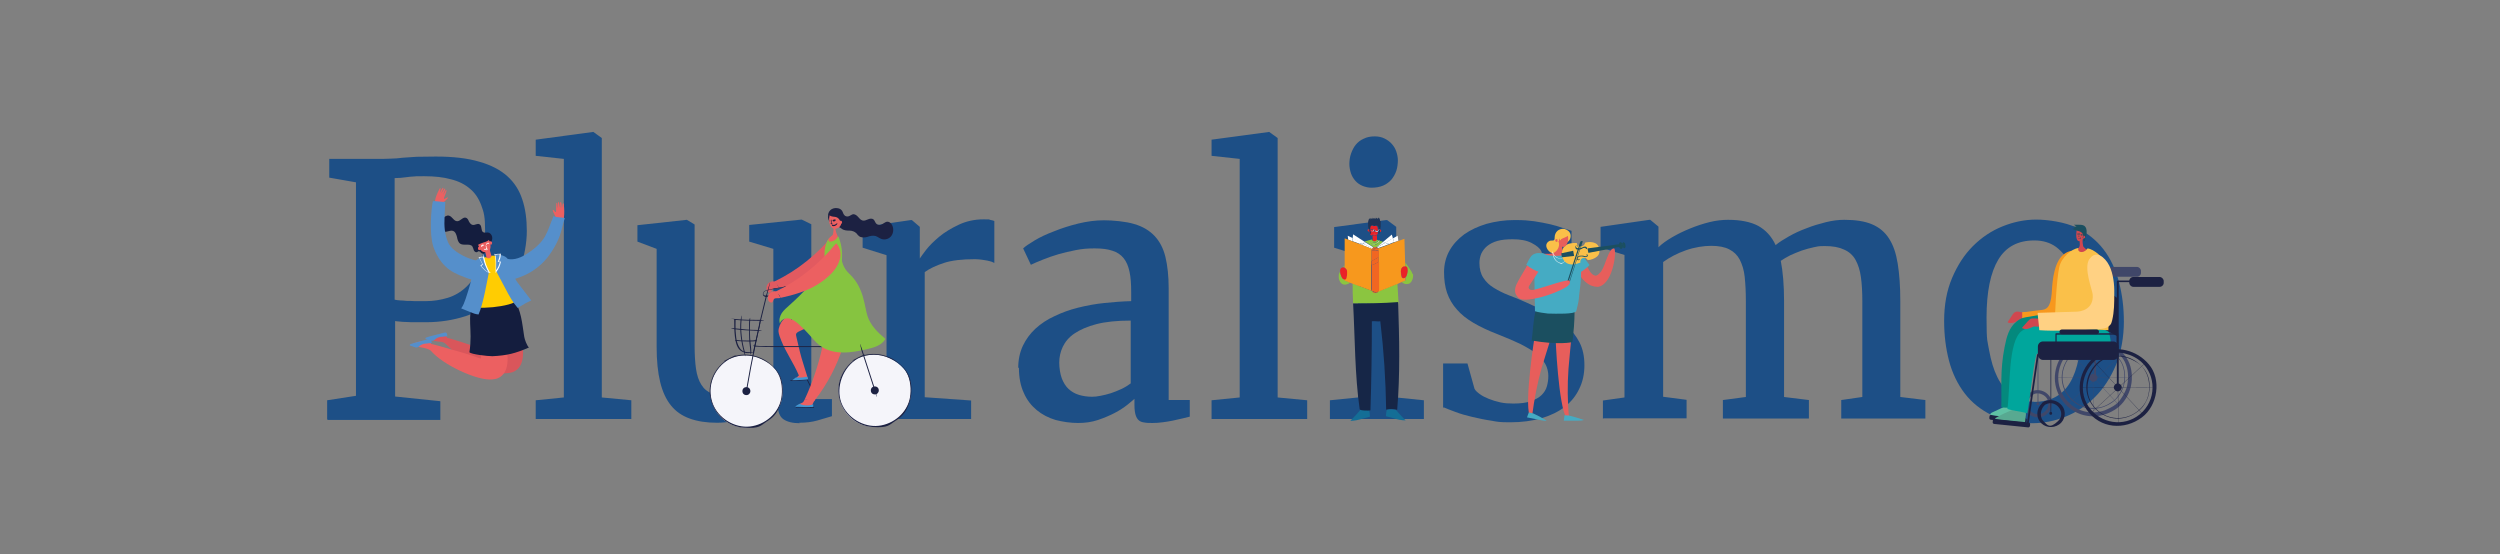 <svg xmlns="http://www.w3.org/2000/svg" id="Livello_1" viewBox="0 0 1066.8 236.4"><rect x="0" y="0" width="1066.8" height="236.4" fill="#808080" stroke="none"/><defs><style> .st0 { fill: #141d3e; } .st1 { fill: #fac049; } .st2 { fill: #558fcb; } .st3 { fill: #86c440; } .st4 { fill: #f16622; } .st5 { fill: #58a991; } .st6 { fill: #f5f5fa; } .st7 { fill: #00a69c; } .st8 { fill: #1c2142; } .st9 { fill: #1f3456; } .st10 { fill: #f7981d; } .st11 { fill: #8bc540; } .st12 { fill: #162647; } .st13 { fill: #04897d; } .st14 { fill: #1d4f86; } .st15 { stroke-width: .5px; } .st15, .st16 { stroke: #1b4f60; stroke-linecap: round; stroke-linejoin: round; } .st15, .st16, .st17, .st18 { fill: none; } .st19 { fill: #ec6061; } .st20 { fill: #1b4f60; } .st16 { stroke-width: .2px; } .st17 { stroke: #fff; stroke-width: 0px; } .st17, .st18 { stroke-miterlimit: 10; } .st21 { fill: #d0474f; } .st22 { fill: #fff; } .st23 { fill: #4096d2; } .st24 { fill: #e75e5b; } .st25 { fill: #45abc3; } .st26 { fill: #ffd183; } .st27 { fill: #404769; } .st18 { stroke: #1c2142; stroke-width: .1px; } .st28 { fill: #d9565b; } .st29 { fill: #146e96; } .st30 { fill: #e25a60; } .st31 { fill: #5fc1a4; } .st32 { fill: #ea2227; } .st33 { fill: #ffcc02; } .st34 { fill: #f7f8f9; } </style></defs><path class="st14" d="M139.6,178.8v-8l12.3-1.9v-91.1l-11.4-2v-8h19.8c2.4,0,4.5,0,6.3-.1,1.8,0,3.5-.2,5.3-.4,1.8-.1,3.8-.3,5.9-.4,2.2,0,4.9-.1,8.1-.1,7.4,0,13.6.7,18.6,2.2,5,1.4,9,3.5,12,6.2s5.1,6,6.4,10c1.3,3.9,1.9,8.4,1.9,13.4s-1.1,11.7-3.3,16.5c-2.2,4.8-5.2,8.9-9.1,12.2-3.9,3.3-8.4,5.8-13.7,7.6-5.3,1.7-10.9,2.6-17.1,2.6s-2.8,0-4.2,0c-1.4,0-2.7,0-3.9-.1-1.2,0-2.2-.1-3.1-.2-.9,0-1.5-.2-1.8-.2v32.2l19.3,2v8h-48.1ZM168.5,127.9c.7.1,1.5.3,2.3.3.8,0,1.7.1,2.7.2,1,0,2.2,0,3.5.1,1.3,0,2.9,0,4.7,0,3.2,0,6.3-.5,9.3-1.4,3-.9,5.7-2.5,8.1-4.8,2.4-2.3,4.3-5.4,5.7-9.3,1.4-3.9,2.2-8.8,2.2-14.6s-.5-7.8-1.6-10.7c-1.1-3-2.7-5.4-4.9-7.2-2.1-1.8-4.8-3.2-8.1-4-3.2-.9-7-1.3-11.3-1.3s-3.2,0-4.4.1c-1.2,0-2.2.2-3.2.3-.9.1-1.8.2-2.6.3-.8,0-1.6.1-2.5.1v51.8Z"></path><path class="st14" d="M228.6,178.8v-8l12-1.2v-101.8l-12-1.3v-6.9l24.5-3.3h.1l3.6,2.6v110.7l12.6,1.2v8h-40.9Z"></path><path class="st14" d="M341.3,180.6c-3.1,0-5.4-.6-7-1.7s-2.4-3.2-2.4-6.3v-3c-1.4,1.2-3,2.4-4.9,3.7-1.9,1.3-3.9,2.5-6.2,3.5-2.2,1.1-4.6,1.9-7.1,2.6-2.5.7-5.1,1-7.7,1-4.5,0-8.4-.6-11.7-1.8-3.3-1.2-5.9-3-8-5.6-2.1-2.6-3.6-5.9-4.6-10-1-4.1-1.5-9.1-1.5-15v-41.8l-8.2-3.1v-7l21.1-2.3h0l3.3,2v51.4c0,4,.2,7.5.6,10.2.4,2.8,1.2,5.1,2.3,6.8,1.1,1.8,2.6,3,4.6,3.8,1.9.8,4.4,1.2,7.4,1.2s4.1-.2,6-.7c1.9-.5,3.6-1,5.2-1.7s3-1.4,4.3-2.2c1.3-.8,2.3-1.5,3.2-2.1v-56.3l-10.3-3.1v-7.1l22.3-2.3h.1l4.1,2v74.6h8.8v7.3c-1.7.5-3.7,1.1-6.1,1.8s-5,1-7.9,1Z"></path><path class="st14" d="M366.4,178.8v-8l11.9-1.2v-60.7l-10.2-3.2v-8.8l20.6-3h.4l3.4,2.9v13.5c0,0,0,0,0,0,.4-.6,1.3-1.9,2.7-3.7,1.4-1.8,3.3-3.7,5.6-5.6,2.3-1.9,5.1-3.6,8.3-5.1,3.2-1.5,6.7-2.3,10.5-2.3s2,0,2.8.2c.7.1,1.4.3,1.9.5v17.9c-.2-.1-.6-.3-1.1-.5-.5-.2-1.2-.3-1.9-.5-.8-.1-1.6-.3-2.5-.4-.9-.1-1.8-.2-2.8-.2-5.4,0-9.9.5-13.2,1.6-3.4,1.1-6.1,2.4-8.2,3.9v53.4l19.8,1.4v7.9h-48Z"></path><path class="st14" d="M434.5,156.9c0-3.5.7-6.6,2-9.4,1.3-2.7,3.1-5.2,5.4-7.3,2.3-2.1,5-3.9,8.1-5.3,3.1-1.5,6.4-2.7,10-3.6,3.6-.9,7.3-1.6,11.2-2s7.7-.7,11.5-.8v-3.9c0-3.4-.2-6.3-.7-8.6-.5-2.4-1.3-4.3-2.5-5.8-1.2-1.5-2.8-2.6-4.8-3.2-2-.7-4.5-1-7.6-1s-5.3.2-7.9.7c-2.6.5-5.1,1.1-7.6,1.8-2.4.7-4.6,1.5-6.6,2.3-2,.8-3.7,1.5-5.1,2.2h0l-3.3-7c.9-.9,2.6-2,4.9-3.4,2.3-1.4,5.1-2.7,8.3-3.9,3.2-1.3,6.6-2.4,10.3-3.3,3.7-.9,7.3-1.4,11-1.4s9.4.5,12.9,1.6c3.5,1,6.4,2.7,8.6,5,2.2,2.3,3.8,5.3,4.7,9,.9,3.7,1.4,8.2,1.4,13.5v47.6h9v7.1c-.9.2-2,.5-3.3.8-1.3.3-2.6.6-4,.9-1.4.3-2.8.5-4.3.7-1.5.2-2.8.3-4.2.3s-2.5,0-3.5-.2c-1-.1-1.8-.4-2.4-.9-.6-.5-1.1-1.3-1.4-2.3-.3-1-.5-2.4-.5-4.2v-2.7c-.6.6-1.7,1.4-3.1,2.6-1.4,1.1-3.2,2.3-5.3,3.4-2.1,1.1-4.5,2.1-7.1,3-2.7.9-5.5,1.3-8.6,1.3s-6.6-.5-9.6-1.3c-3-.9-5.7-2.3-8-4.2-2.3-1.9-4.2-4.3-5.5-7.3-1.4-3-2.1-6.6-2.1-10.7ZM466,169.3c1,0,2.2-.1,3.6-.4,1.4-.3,2.9-.6,4.4-1.1,1.5-.5,3-1.1,4.5-1.8,1.5-.7,2.8-1.5,4-2.4v-26.8c-5.8,0-10.7.5-14.6,1.5-3.9,1-7,2.4-9.4,4s-4,3.6-5,5.7c-1,2.1-1.5,4.4-1.5,6.7s.4,4.9,1.1,6.8c.7,1.8,1.7,3.4,2.9,4.5s2.7,2,4.4,2.5c1.7.5,3.5.8,5.5.8Z"></path><path class="st14" d="M517,178.8v-8l12-1.2v-101.8l-12-1.3v-6.9l24.5-3.3h.1l3.6,2.6v110.7l12.6,1.2v8h-40.9Z"></path><path class="st14" d="M567.5,178.8v-8l12-1.2v-60.7l-10.2-3.2v-8.8l22.2-3h.4l3.9,2.9v72.8l11.8,1.2v8h-40.1ZM585.3,80.1c-1.4,0-2.7-.3-3.9-.8s-2.2-1.2-3-2.1c-.8-.9-1.5-2-1.9-3.2s-.7-2.6-.7-4,.2-3,.7-4.4c.5-1.4,1.1-2.7,2-3.8.9-1.1,2-2,3.4-2.6,1.4-.7,2.9-1,4.7-1h0c1.6,0,3,.3,4.2.9,1.2.6,2.2,1.3,3.1,2.3.8.9,1.5,2,1.9,3.2.4,1.2.7,2.5.7,3.8s-.2,3.2-.7,4.6c-.5,1.4-1.2,2.6-2.1,3.7-.9,1-2.1,1.9-3.5,2.5-1.4.6-3.1.9-5,.9h0Z"></path><path class="st14" d="M615.8,174.2v-19.1h10.4l3,10.8c.4.8,1.2,1.5,2.3,2.3,1.1.8,2.3,1.4,3.8,2,1.5.6,3.1,1.1,4.9,1.5,1.8.4,3.7.5,5.6.5,3,0,5.5-.3,7.4-1,1.9-.7,3.5-1.5,4.6-2.6,1.1-1.1,1.9-2.3,2.3-3.8.4-1.4.6-2.9.6-4.4s-.4-3.6-1.3-5.1c-.9-1.5-2.2-3-3.9-4.4s-4-2.7-6.7-4.1c-2.7-1.3-6-2.7-9.8-4.2-3.9-1.5-7.3-3.1-10.2-4.8-2.9-1.7-5.3-3.6-7.1-5.7-1.9-2.1-3.3-4.5-4.2-7.1-.9-2.6-1.3-5.6-1.3-8.9s.8-6.4,2.3-9.1,3.6-5,6.3-7c2.7-1.9,5.9-3.4,9.6-4.5,3.7-1,7.6-1.6,11.9-1.6s5.8.2,8.3.5c2.5.4,4.8.8,6.9,1.3s3.8,1,5.4,1.6c1.5.5,2.8.9,3.7,1.2v18.2h-9.7c0,0-3.2-9.5-3.2-9.5-.6-1.3-2-2.4-4.1-3.5s-4.8-1.6-8.1-1.6c-2.5,0-4.7.2-6.5.7-1.8.5-3.3,1.3-4.4,2.2-1.1.9-1.9,2-2.5,3.2-.5,1.2-.8,2.6-.8,4,0,2.6.6,4.8,1.7,6.4,1.1,1.7,2.6,3.1,4.4,4.2s3.9,2.2,6.2,3.1,4.7,1.8,7.1,2.9c3.4,1.5,6.6,3,9.6,4.6,3,1.6,5.7,3.4,8.1,5.5,2.3,2.1,4.2,4.5,5.6,7.2,1.4,2.7,2.1,6,2.1,9.7s-.7,7.1-2.2,10.1c-1.4,3-3.5,5.6-6.2,7.7-2.7,2.1-6,3.7-10,4.9-3.9,1.1-8.3,1.7-13.2,1.7s-5.4-.2-8.2-.7c-2.8-.4-5.5-1-8.1-1.6-2.6-.6-5-1.3-7.1-2.1-2.1-.8-3.8-1.4-5.1-2Z"></path><path class="st14" d="M684,178.8v-7.9l9.2-1.3v-60.8l-10.2-3.2v-8.8l20.8-3h.4l3.5,2.9v8.8c1.5-1.5,3.5-2.9,5.9-4.3,2.4-1.4,4.9-2.6,7.6-3.7s5.4-2,8.2-2.7c2.8-.7,5.5-1,8-1,5.4,0,9.7.9,12.9,2.6,3.2,1.8,5.7,4.5,7.4,8.2,1.4-1.2,3.3-2.4,5.6-3.7,2.3-1.3,4.8-2.5,7.6-3.5,2.7-1.1,5.5-1.9,8.3-2.6,2.8-.7,5.4-1,7.8-1,4.8,0,8.7.6,11.8,1.9,3.1,1.3,5.5,3.3,7.3,6.1,1.8,2.8,3,6.3,3.7,10.7.7,4.4,1.1,9.6,1.1,15.8v41.1l10.7,1.3v7.9h-35.9v-7.9l9-1.3v-40.7c0-4-.2-7.5-.6-10.4-.4-3-1.2-5.4-2.3-7.4s-2.8-3.5-4.9-4.4c-2.1-1-4.8-1.5-8.1-1.5s-3.1.2-4.8.5c-1.7.4-3.4.8-5.1,1.4-1.7.6-3.3,1.3-4.9,2-1.6.8-2.9,1.6-4.1,2.4.9,4.6,1.4,10.3,1.4,17.1v41l10.6,1.3v7.9h-36.7v-7.9l9.8-1.3v-41.1c0-3.9-.2-7.3-.5-10.2s-1.1-5.3-2.1-7.3c-1-1.9-2.5-3.4-4.5-4.4-1.9-1-4.5-1.5-7.7-1.5s-7.1.6-10.8,1.9c-3.7,1.3-6.9,3-9.7,5v57.5l10,1.3v7.9h-35.5Z"></path><path class="st14" d="M829.6,137c0-6.9,1.1-13,3.4-18.4,2.3-5.4,5.2-9.9,8.9-13.6,3.7-3.7,7.9-6.5,12.6-8.4,4.7-1.9,9.5-2.9,14.4-2.9s12.4,1.1,17.1,3.4c4.7,2.3,8.6,5.4,11.6,9.3,3,3.9,5.2,8.6,6.6,13.9,1.4,5.3,2.1,11,2.1,17s-1.1,13.1-3.4,18.5c-2.3,5.4-5.2,9.9-8.9,13.6-3.7,3.7-7.9,6.5-12.6,8.4-4.7,1.9-9.5,2.8-14.4,2.8s-12.3-1.1-17-3.4c-4.7-2.3-8.6-5.4-11.6-9.3-3-3.9-5.3-8.6-6.7-13.9-1.4-5.3-2.1-11-2.1-17ZM867.9,171.5c7,0,12.1-2.7,15.4-8.2,3.3-5.5,4.9-13.7,4.9-24.7s-.4-9.7-1.1-14.1c-.7-4.4-1.9-8.2-3.5-11.4-1.6-3.2-3.7-5.8-6.2-7.7-2.6-1.9-5.7-2.8-9.3-2.8-7,0-12.1,2.7-15.4,8.2-3.3,5.5-5,13.7-5,24.7s.4,9.7,1.1,14c.8,4.4,1.9,8.2,3.5,11.4,1.6,3.3,3.7,5.8,6.2,7.7,2.6,1.9,5.7,2.8,9.3,2.8Z"></path><g><path class="st21" d="M863.7,133.5c-.8-.2-1.5-.4-2.3-.5-.4,0-.7-.1-1.1,0-.7.2-1.2.8-1.6,1.4-.6,1-1.3,1.9-1.9,2.9,0,0-.1.2,0,.3,0,0,.1,0,.2.1,1.1.4,2.5,0,3.5-.5.4-.2.9-.6,1.3-.7.3,0,1.5-.3,1.8-.3.7,0,.1.6.8.5,0,0,.1,0,.2,0,0,0,0-.1,0-.2,0-1,0-1.9-.4-2.8,0,0-.2-.2-.2,0"></path><path class="st10" d="M879.8,109.3c3.8-3.9,8.8-2.5,10.6,1.4,1.7,3.5-3.7,9.4-3.7,13.3,0,3.9,0,7.5-.9,11.3-.2.8-.4,1.6-1,2.1-.5.4-.8,1.5-4.3,1.6-6.4.1-11.1.5-17.6,0-.1-2.2.1-3.6,0-5.8,2.5,0,4.4-.6,8-.9,2.1-.2,4.1-.7,4.6-7,.2-2.8.4-11.9,4.3-16Z"></path><rect class="st8" x="855.8" y="170.8" width="2.1" height="16" rx=".7" ry=".7" transform="translate(592.4 1013.2) rotate(-84.2)"></rect><path class="st31" d="M855,173.7c-1.6.8-3.2,1.5-4.9,2.3-.4.2-.9.5-.8,1,2.9.6,5.8.9,8.8.7,0,0,.2,0,.2,0,0,0,.1-.2.1-.3.3-1.1.5-2.2.6-3.4-1.3-.2-2.6-.3-3.9-.5-.1,0-.3,0-.4,0,0,0,0,.3.1.3"></path><path class="st5" d="M859.6,174.5c-2.4,1-6.1,2.6-8.3,4,.2.5,2.2.7,2.6.7,3.1.4,6.3.7,9.4,1.1.2,0,.4,0,.6,0,.2-.1.3-.5.3-.7,0-.9.2-1.7.3-2.6,0-.4,0-.8-.1-1-.2-.2-.5-.3-.7-.4-1.2-.3-2.5-.5-3.8-.6"></path><g><path class="st27" d="M866.9,167.1c-2.2,1.3-3.5,3.9-3,6.4.5,2.5,2.7,4.4,5.3,4.6,2.5.2,4.8-1.3,5.8-3.5.5-1.2.6-2.6.3-3.9-.3-1.3-1.1-2.2-2.1-3-1.8-1.3-4.3-1.7-6.3-.6-.8.4,0,1.6.7,1.2,1.2-.6,2.6-.6,3.8,0,2,.9,3,2.7,2.6,4.9-.3,1.9-2,3.3-3.8,3.5-2,.3-3.9-.9-4.7-2.7-.8-2.1.1-4.5,2.1-5.6.8-.4,0-1.7-.7-1.2h0Z"></path><path class="st27" d="M870.2,172.3c0,.3-.2.6-.6.6s-.6-.2-.6-.6.2-.6.6-.6.6.2.6.6Z"></path></g><path class="st27" d="M869.5,148.3v23.9c0,.2.3.2.3,0v-23.9c0-.2-.3-.2-.3,0h0Z"></path><g><g><path class="st27" d="M885.6,146.5c-6.2,3.4-9.8,10.7-8.5,17.7.6,3.4,2.4,6.7,5,9.1,2.7,2.5,6.1,4,9.8,4.3,3.8.3,7.4-.8,10.6-2.8,2.7-1.7,4.7-4.3,5.9-7.2,1.5-3.4,1.7-7.6.7-11.2-1-3.6-3.4-6.3-6.4-8.4-4.6-3.2-10.6-4.2-15.9-2.1-.4.2-.9.4-1.3.6-.9.5-.1,1.8.8,1.3,4-2.1,9.1-1.9,13.1,0,2.9,1.4,5.9,3.7,7.3,6.6,1.5,3.1,1.7,6.8,1,10.1-.3,1.6-1.1,3.1-1.9,4.5-.6,1-1.3,2-2.1,2.8-1.2,1.2-2.7,2-4.2,2.7-1.5.8-3.2,1.2-4.9,1.4-3.3.3-6.8-.4-9.6-2.3-2.7-1.8-4.8-4.5-5.9-7.6-2.4-6.9.7-14.7,7.1-18.3.9-.5,0-1.8-.8-1.3h0Z"></path><path class="st27" d="M887,148.9c-5.1,2.8-8.1,8.8-7,14.6,1.2,6,6.3,10.6,12.4,10.9,3.2.2,6.1-.8,8.7-2.5,2.1-1.4,3.7-3.5,4.7-5.9,1.2-2.8,1.3-6.2.5-9.1-.8-2.9-2.7-5.1-5.2-6.8-4.1-2.8-9.7-3.6-14.2-1.3-.2,0,0,.4.2.3,3.6-1.9,8.1-1.7,11.7,0,2.5,1.2,5.1,3.2,6.4,5.7,1.4,2.7,1.6,6.1,1,9.1-.5,2.3-1.9,4.7-3.5,6.4-1,1-2.3,1.7-3.5,2.4-1.4.7-2.9,1.2-4.5,1.3-6,.7-11.7-2.9-13.8-8.6-2.3-6.2.6-13.2,6.3-16.3.2-.1,0-.4-.2-.3h0Z"></path><path class="st27" d="M895,161.2c0,.9-.8,1.7-1.7,1.7s-1.7-.8-1.7-1.7.8-1.7,1.7-1.7,1.7.8,1.7,1.7Z"></path><rect class="st27" x="893.2" y="145.4" width=".1" height="31.3" transform="translate(729 1053.8) rotate(-89.8)"></rect><rect class="st27" x="893.2" y="145.5" width=".1" height="31.3" transform="translate(128 649.3) rotate(-42.8)"></rect><rect class="st27" x="877.6" y="161.5" width="31.3" height=".1" transform="translate(127.6 649.2) rotate(-42.7)"></rect><rect class="st27" x="893.2" y="145.3" width=".1" height="31.3" transform="translate(-2.3 13.2) rotate(-.8)"></rect></g><g><path class="st27" d="M894.4,161v-45.4l-.4.4h9.6c.5,0,.5-.7,0-.7h-9.6c-.2,0-.4.2-.4.4v45.4c0,.5.7.5.7,0h0Z"></path><rect class="st27" x="898.9" y="113.9" width="14.7" height="4.2" rx="1.7" ry="1.7"></rect><rect class="st27" x="862.9" y="141.4" width="31.4" height="7.9" rx="2.6" ry="2.6"></rect><path class="st27" d="M893.9,144.1h-26.2l.3.3v-6.2l-.3.3h26.2c-.1-.1-.2-.2-.3-.3v6.2c0,.4.7.4.7,0v-6.2c0-.2-.2-.3-.3-.3h-26.2c-.2,0-.3.2-.3.3v6.2c0,.2.2.3.3.3h26.2c.4,0,.4-.7,0-.7Z"></path><path class="st27" d="M885,138.3h-14.9c-.6,0-1-.5-1-1h0c0-.6.5-1,1-1h14.9c.6,0,1,.5,1,1h0c0,.6-.5,1-1,1Z"></path></g></g><path class="st13" d="M896,135.9c1,3.2,1.9,7.1-.1,9.7-1.9,2.5-5.5,2.3-8.5,2-6.2-.6-12.4-.9-18.6-.7-.9,0-1.8,0-2.7.4-4.2,1.6-5.3,20.2-4,26.4-2.3.4-8.1.4-8.1,0,.2-7.6-.6-15.8,1.4-25.6.9-4.6,1.9-8.3,5.1-10.9,2.1-1.7,3.2-1.7,5.7-2.1,4.3-.8,8.7-1.4,13-1.8,5.6-.6,11.7-.8,16.5,2.4"></path><path class="st7" d="M899.6,140.8c1,3.2,1.9,7.1-.1,9.7-1.9,2.5-5.5,2.3-8.5,2-6.2-.6-11-2.5-17.2-2.4-.9,0-4.5.3-4.8,1.2-1.6,5.6-2.6,18-3.9,25.1-1.3-.6-8.5-1.5-8.5-2,1.3-8.8.1-29.1,6.3-33.3,2.2-1.5,4.7-2.4,7.2-2.9,4.3-.8,8.4.4,12.7,0,5.6-.6,11.7-.8,16.5,2.4"></path><polygon class="st8" points="903.5 127.2 897.7 123 897.7 140.5 903.8 143.6 903.5 127.2"></polygon><g><path class="st8" d="M896.1,150.6c-8.4,5.1-11.5,15.9-5.7,24.2s16.3,8.8,23.6,3.3c6.7-5,8.5-16.2,2.9-22.7-5.1-6-13.7-8.2-20.9-4.8s-.1,1.8.8,1.3c5-2.4,11-1.7,15.5,1.4,7.4,5.1,8.4,15.9,2,22.4s-16.4,5.6-21.9-.7c-6.5-7.4-3.7-18.3,4.3-23.1s0-1.8-.8-1.3h0Z"></path><path class="st8" d="M897.5,153c-5.1,2.8-8.1,8.8-7,14.6s6.3,10.6,12.4,11c3.1.2,5.9-.7,8.5-2.4s3.7-3.4,4.8-5.7,1.4-6.1.7-9-2.5-5.1-4.9-6.9c-4.1-3.1-9.9-3.9-14.5-1.5s0,.4.2.3c3.6-1.9,8.1-1.7,11.8,0s5,3.2,6.3,5.7,1.6,6.1,1,9.1c-1.1,5.4-6.1,9.5-11.5,10.1-6,.7-11.7-2.8-13.8-8.5s.5-13.2,6.2-16.4,0-.4-.2-.3h0Z"></path><path class="st8" d="M905.4,165.3c0,.9-.8,1.7-1.7,1.7s-1.7-.8-1.7-1.7.8-1.7,1.7-1.7,1.7.8,1.7,1.7Z"></path><line class="st18" x1="888.1" y1="165.2" x2="919.4" y2="165.3"></line><line class="st18" x1="893.1" y1="153.8" x2="914.4" y2="176.8"></line><line class="st18" x1="892.2" y1="176.3" x2="915.3" y2="155"></line><line class="st18" x1="903.5" y1="149.5" x2="904" y2="180.8"></line></g><g><path class="st8" d="M872.4,171.3c-2.9,1.8-4,5.5-2.1,8.4,1.9,2.8,5.7,3.3,8.4,1.4s3.1-5.7,1.2-8-4.9-3-7.5-1.8-.1,1.6.7,1.2c4.3-2.1,8.8,3.7,5.1,7.2s-4.6,1.6-6.3-.1-1.3-5.5,1.1-7.1,0-1.7-.7-1.2h0Z"></path><path class="st8" d="M875.7,176.4c0,.3-.2.6-.6.6s-.6-.2-.6-.6.2-.6.6-.6.6.2.6.6Z"></path></g><path class="st8" d="M904.1,165.3v-15.3c0-8.1,0-16.3,0-24.4v-5.6l-.4.4h9.6c.5,0,.5-.7,0-.7h-9.6c-.2,0-.4.2-.4.4v15.3c0,8.1,0,16.3,0,24.4v5.6c0,.5.7.5.7,0h0Z"></path><rect class="st8" x="908.6" y="118.2" width="14.7" height="4.2" rx="1.7" ry="1.7"></rect><rect class="st8" x="869.6" y="145.7" width="34.4" height="7.9" rx="2.2" ry="2.2"></rect><path class="st8" d="M903.5,148.4h-26.2l.3.3v-6.2l-.3.3h26.2l-.3-.3v6.2c0,.4.7.4.7,0v-6.2c0-.2-.2-.3-.3-.3h-26.2c-.2,0-.3.2-.3.3v6.2c0,.2.2.3.3.3h26.2c.4,0,.4-.7,0-.7Z"></path><path class="st21" d="M892.2,107.2c-2.4.8-4.3,2-7.1,1.3.2-.7,2.1-2.8,2.3-3.4.2-.7,0-1.9,0-2.2-.4,0-.9,0-1.2-.9-.4-1.1-.2-2.4-.1-3.5,0-.3,0-.6.2-.9.3-.5.9-.7,1.5-.5.5.2,1.1.7,1.2,1.3h0c.2.7.3,1.4.3,2.1,0,0,.2.1.2.2.2.1.3.3.3.5,0,.2-.2.5-.4.6-.2,0-.6.1-.6.1-.3,1,0,2.5.1,3,0,.5,1.8,2.1,3.1,2.4Z"></path><path class="st20" d="M888.4,99.9c-.1,0-.2.2-.4.2s0,0,0,0,0,0,0,0,0,0,0,0,0,0,0,0c0,0,0,0,0,0s0,0,0,0,0,0,0,0c0,0,0,0,0,0,0,0,0,0,0,0,0,0,0,0,0,0h0s0,0,0,0c0,0,0-.1-.1-.1s0,0-.1.1c0,.2.2.4.4.4s.4,0,.6-.2,0-.1,0-.1-.1,0-.1,0h0Z"></path><path class="st20" d="M886.9,99.6c0,0-.1,0-.2.1s-.1,0-.2,0,0,0,0,0,0,0,0,0c0,0,0,0,0,0s0,0,0,0,0,0,0,0c0,0,0,0,0,0s0,0,0,0,0,0,0,0,0,0,0,0c0,0,0,0,0,0s0,0,0,0c0,0,0,0,0,0s0,0,0,0c0,0,0,0-.1,0s0,0,0,.1c0,.2.2.3.3.3s.3,0,.5-.2,0,0,0-.1,0,0-.1,0h0Z"></path><path class="st20" d="M887.2,99.7c0,.4-.1.8-.3,1.2s0,.1,0,.1c0,0,.2,0,.3.1s.2-.1.1-.2-.2,0-.3-.1h0c.2-.3.4-.7.4-1.2s-.2-.1-.2,0h0Z"></path><path class="st1" d="M899.6,140.9l-22.8-1c0-5.6.7-20,1.9-25.8.9-4.4,5.4-7.9,8.2-8.3,0,0,0,.3-.1.6,0,1,1.2,1.4,2.3,1s1.7-1.4,1.7-1.4c2.7.3,6.9,3.9,7.8,6.6.9,2.7,1.2,5.1,1,7.9-.2,3.2.3,17.2.1,20.4Z"></path><path class="st8" d="M875,152.4v23.9c0,.2.3.2.3,0v-23.9c0-.2-.3-.2-.3,0h0Z"></path><rect class="st8" x="857.2" y="172.6" width="2.1" height="16" rx=".7" ry=".7" transform="translate(591.9 1016.2) rotate(-84.2)"></rect><path class="st8" d="M865.6,181.3c1.3-8.6,2.5-17.3,3.8-25.9s.4-2.5.5-3.7-.6-.6-.7-.2c-1.3,8.6-2.5,17.3-3.8,25.9s-.4,2.5-.5,3.7.6.6.7.2h0Z"></path><path class="st21" d="M870.9,136.2c-.7-.3-1.1-.2-2.2-.3-.4,0-1.3,0-1.6,0-.7,0-1.3.7-1.8,1.2l-2.3,2.6c0,0-.2.2-.1.3,0,0,0,.1.2.1,1,.5,1.8.4,2.9,0,.4-.1,1.7-.8,2-.8,1.5,0,2.4.2,3,.2,0,0,0-1.7-.3-2.6,0,0-.2-.2-.2-.1"></path><path class="st26" d="M891.7,110.5c2.6-3.9,6.5-.9,8.4,2.9,1.7,3.5,2.2,8.1,2.1,12,0,3.9,0,7.5-.9,11.3-.2.8-.4,1.6-1,2.1-.5.4-.8,1.3-4.3,1.6-6.5.6-19.3,1-25.8.5-.1-2.2-.6-5.2-.7-7.4,2.5,0,13.9-.5,16.4-.5,2.1,0,7.6-1,7.1-7.3-.2-2.2-4-11.3-1.4-15.2Z"></path><path class="st8" d="M894.7,142.6h-14.9c-.6,0-1-.5-1-1h0c0-.6.5-1,1-1h14.9c.6,0,1,.5,1,1h0c0,.6-.5,1-1,1Z"></path><path class="st20" d="M889,103c.2,0,.5-.1.7-.2.1-1.2.6-2.3.7-3.4s-.1-2.5-1.1-3.1c-.7-.4-1.5-.4-2.3-.4-.7,0-1.3,0-2,0,.3.3.7.5,1.1.7-.5.1-1.1.2-1.6.1.3.3.7.4,1,.5-.4.3-.9.4-1.3.4.6.4,1.3.6,2,.8.7.2,1.4.3,2,.8.6.4.9,1.3.6,1.9,0,0-.1.2-.1.3,0,.1.1.2.2.2,0-.4.1-.7.3-1.1.4,0,.7.4.7.7,0,.4-.5.7-.8.6,0,.4,0,.8,0,1.2"></path><path class="st20" d="M886.8,101.8c.2.1.4,0,.6,0s.4-.2.5-.3h-.2c0,.1,0,.3-.1.4s0,.2.1.1c.2-.2.2-.4.2-.6s-.1,0-.2,0c0,.1-.2.2-.4.3s-.3,0-.5,0-.1,0-.1,0,0,.1,0,.1h0Z"></path></g><g><path class="st29" d="M580.7,174.7c-1.4,1.7-2.9,3.3-4.5,4.9,1.7,0,3.4-.4,5.1-.9,1.1-.3,2.2-.6,3.3-.9,0-1-.2-2-.4-2.9-1.2,0-2.3,0-3.5.1"></path><path class="st29" d="M595.3,174.5c1.4,1.7,2.9,3.3,4.5,4.9-1.7,0-3.4-.4-5.1-.9-1.1-.3-2.2-.6-3.3-.9,0-1,.2-2,.4-2.9,1.2,0,2.3,0,3.5.1"></path><path class="st32" d="M586,100.2c0,0,.2,0,.3,0-.1,0-.2,0-.3-.1,0,0,0,0,0,0,.2.2.6.2.8,0,0,0,0,0,0,0,0,0-.1,0-.2.1.3,0,.6,0,.7,0,0,0,0,.1,0,.2.2-.1.3-.3.5-.4,0,0,.1-.1.1-.2,0,0,0-.8,0-1.5,0,.3-.3.5-.7.6-.2,0-.6,0-.7-.2-.2-.2-.1-.5-.1-.7,0,0,0,0,0,0,.5,0,1,0,1.5,0,0-.2,0-.5,0-.6,0-.3-.1-.6-.3-.8-.2-.2-.5-.3-.8-.3-.3,0-.5.3-.8.2,0,0-.2-.1-.3-.2-.2-.2-.6-.2-.8,0-.2.1-.4.4-.5.7,0,.3,0,.7-.1,1,0,.6.4,1.6.4,1.9,0,0,0,0-.1,0,.1.2.3.4.5.5,0,0,.2.1.3.2,0-.1,0-.3,0-.4h.4ZM586.5,99.5c0,0-.2,0-.2-.1,0-.1,0-.3,0-.4,0-.1,0-.3,0-.4,0,0,0,0,0,0,0,.1,0,.3,0,.4,0,0,0,.1,0,.2,0,0,0,.3,0,.2,0,0,0,0,0,0ZM586.3,98.1c0,0,.2,0,.2,0,0,0,0,0,0,0,0,0-.2,0-.2,0,0,0,0,0,0,0ZM585.4,98.8c-.5,0-.7-.4-.7-.9,0,0,0,0,0,0,0,0,0,0,0,0,.5,0,1,0,1.5,0,0,0,0,0,0,0,0,.2,0,.6-.2.8-.2.2-.5.1-.7.1Z"></path><path class="st32" d="M586.9,97.9c0,0-.2,0-.2,0,0,0,0,.2,0,.2,0,.5.6.5,1,.4.3,0,.4-.4.4-.7-.3,0-.6,0-.9,0-.1,0-.2,0-.4,0Z"></path><path class="st32" d="M585.1,98.7c.4.1.9,0,1-.4v-.2c0,0,0-.1-.2,0-.1,0-.2,0-.4,0-.3,0-.6,0-.9,0,0,.3.1.6.4.7Z"></path><path class="st32" d="M583.7,98c-.2.2-.2.5,0,.6.2.2.5.3.8.3-.1-.4-.2-.7-.3-1.1-.2,0-.3,0-.4.2Z"></path><path class="st32" d="M589.3,98.7c.1-.2.1-.5,0-.6-.1-.1-.3-.2-.5-.2,0,.4-.1.7-.2,1.1.3,0,.6,0,.8-.3Z"></path><path class="st32" d="M589.6,103c-.2,0-.5-.2-.7-.2,0,0,0,0,0,0,.2,0,.4.1.7.2Z"></path><path class="st32" d="M586.6,103.1c.5,0,.9-.3,1-.7,0-.7,0-1.4-.1-2.1-.5.4-1.2.5-1.8.2,0,.6,0,1.3.1,1.8,0,0-.2,0-.3.1,0,0,.1,0,.2,0,0,.5.6.8,1,.8Z"></path><path class="st32" d="M588.4,102.6c.2,0,.3.1.5.2,0,0,0,0,0,0,0,0,0,0,0,0-.6-.2-1.1-.3-1.3-.4,0,0,.3,0,.7.2,0,0,0,0,0,0Z"></path><path class="st32" d="M587.5,100.3c0,0,0-.1,0-.2-.1,0-.4,0-.7,0-.1,0-.3,0-.4,0-.1,0-.3,0-.3,0h-.4s0,.1,0,.3c.7.3,1.3.2,1.8-.2Z"></path><path class="st11" d="M602.7,116.8c-.1-.4-.3-.8-.5-1.1-.8-1.2-1.6-2.4-2.5-3.6v1.6c.5,0,.8.3.9,1,.1,1,0,1.9-.3,2.8-.1.3-.2.5-.4.8v1.3s-1.8.8-1.8.8c.3.2.6.4,1,.6.7.3,1.6.3,2.3,0,.8-.5,1.3-1.4,1.5-2.4.1-.5.2-1.1,0-1.7Z"></path><path class="st11" d="M573.7,114.2v-1c-.2.3-.4.5-.6.8.1,0,.2,0,.3,0,0,0,.2,0,.2.1Z"></path><path class="st11" d="M573.7,119.1c-.2,0-.4,0-.6-.2-.4-.2-.6-.7-.8-1.1-.2-.5-.4-1.2-.5-1.8-.2.3-.4.7-.5,1.1-.1.5,0,1.1,0,1.7.2.9.6,1.9,1.5,2.4.7.4,1.5.3,2.3,0,.4-.1.7-.4,1-.6l-2.3-.9v-.6Z"></path><path class="st11" d="M588.1,124.4c-.3.4-.7.6-1.2.6s-1.1-.4-1.4-.9l-8.3-3.1c0,2.5,0,5.3.2,8.5,0,0,0,0,.1,0,1.9.1,15.9.2,18.8,0,.2,0,.4,0,.5,0,0-.5-.2-4.1-.5-8.5l-8.1,3.3Z"></path><path class="st11" d="M586.1,105.6c.2-.1.5-.2.8-.2s.4,0,.6.1l2.7-2.3h0c-.2,0-.4-.1-.5-.2-.2,0-.5-.2-.7-.2-.3,1-1.2,1.5-2.2,1.6-1.3.1-2-.4-2.7-1.5,0,0,0,0,0,0,0,0,0,0,0,0,0,0,0,0,0,0,.6,1,1.4,1.5,2.6,1.4,1-.1,1.9-.5,2.2-1.6-.2,0-.4-.1-.5-.2,0,0,0,0,0,0-.7,1.5-3.1,1.7-3.7,0,0,0,0,0,0,0,0,0,0,0,0,0,0,0,0,0,0,0,.6,1.6,2.9,1.3,3.5,0,0,0,0,0,0,0-.4-.1-.6-.2-.7-.2,0,.4-.5.7-1,.7-.5,0-1-.3-1-.8,0,0,0,0-.2,0-.6.2-1.7.5-2.9.8l.2.2,3.3,2.1Z"></path><path class="st22" d="M588.3,102.6s0,0,0,0c0,0,0,0,0,0Z"></path><path class="st22" d="M584.8,102.7s0,0,0,0c0,0,0,0,0,0,0,0,0,0,0,0,0,0,0,0,0,0Z"></path><path class="st22" d="M588.4,102.7s0,0,0,0c0,0,0,0,0,0,0,0,0,0,0,0-.7,1.4-3,1.7-3.5,0,0,0,0,0,0,0,.6,1.7,3,1.4,3.7,0Z"></path><path class="st22" d="M589,102.8s0,0,0,0c0,0,0,0,0,0,0,0,0,0,0,0Z"></path><path class="st22" d="M588.9,102.8s0,0,0,0c0,0,0,0,0,0,0,0,0,0,0,0,0,0,0,0,0,0,0,0,0,0,0,0Z"></path><path class="st22" d="M584,102.9s0,0,0,0c0,0,0,0,0,0,0,0,0,0,0,0,0,0,0,0,0,0Z"></path><path class="st22" d="M586.7,104.4c1-.1,2-.6,2.2-1.6,0,0,0,0,0,0-.3,1-1.2,1.5-2.2,1.6-1.3.1-2-.4-2.6-1.4,0,0,0,0,0,0,.7,1,1.4,1.6,2.7,1.5Z"></path><path class="st9" d="M588.9,94.4c0-.4,0-.8-.3-1.2,0-.1-.2-.3-.2-.4-.2.2-.4.4-.6.6-.1-.1-.2-.3-.3-.5-.2.2-.3.3-.5.5-.1-.2-.2-.3-.2-.5-.2.1-.3.3-.4.5-.2-.2-.5-.3-.7-.5,0,.2,0,.4-.2.6-.2-.2-.4-.4-.6-.5,0,.2-.2.4-.2.6-.1-.1-.3-.3-.3-.5-.6.8-.7,1.9-.6,2.8,0,.7,0,1.3.3,1.8,0,0,0,0,0,0,0,0,0,0,.1,0,0,0,0,0,.1,0,.1,0,.2.1.3.2,0,0,0,0,0,0,0,0-.1-.1-.2-.2,0,0,0,0,0,0,0,0-.1,0-.2,0,0,0,0,0,0,.1,0,.4.2.7.3,1.1,0,.3.2.6.3.9,0,0,.1,0,.2,0,0,0,0,0,.1,0,0-.4-.4-1.3-.4-1.9,0-.3,0-.8.1-1,0-.3.3-.5.5-.7.2-.1.6-.2.8,0,0,0,.2.2.3.2.3.1.5-.2.8-.2.3,0,.6,0,.8.3.2.2.3.5.3.8,0,.2,0,.4,0,.6,0,0,0,0,0,0,0,0,0,0,0,0,0,0,0,0,0,0,0,.1,0,.2,0,.3,0,.7,0,1.5,0,1.5h0c0,0,.2.1.3,0,0-.3.1-.5.2-.8,0-.4.1-.7.2-1.1,0,0,0,0,0,0,0,0,0,0,0,0,0,0,0,0,0,0,0,0-.2,0-.2,0,0,0-.1,0-.2,0,0,0,0,0,0,0,.1,0,.3-.1.4-.2,0,0,0,0,0,0,0,0,.1,0,.1,0,0-.1,0-.2,0-.3,0-.2,0-.5.1-.7,0-.8,0-1.5,0-2.3Z"></path><path class="st22" d="M584.7,97.9s0,0,0,0c0,0,0,0,0,0,0,0,0,0,0,0,0,0,0,0,0,0Z"></path><path class="st22" d="M586.2,97.9s0,0,0,0c-.5,0-1,0-1.5,0,0,0,0,0,0,0,0,0,0,0,0,0,0,0,0,0,0,0,.3,0,.6,0,.9,0,.1,0,.2,0,.4,0,0,0,.2,0,.2,0v.2c0,.5-.6.5-1,.4-.3,0-.4-.4-.4-.7,0,0,0,0,0,0,0,0,0,0,0,0,0,0,0,0,0,0,0,.5.2.8.7.9.2,0,.5,0,.7-.1.2-.2.1-.5.2-.8Z"></path><path class="st22" d="M588.2,97.9s0,0,0,0c0,0,0,0,0,0,0,0,0,0,0,0,0,0,0,0,0,0Z"></path><path class="st22" d="M588.2,97.9s0,0,0,0c0,.3-.1.6-.4.7-.4.1-.9,0-1-.4,0,0,0-.2,0-.2,0,0,.1-.1.2,0,.1,0,.2,0,.4,0,.3,0,.6,0,.9,0,0,0,0,0,0,0,0,0,0,0,0,0,0,0,0,0,0,0-.5,0-1,0-1.5,0,0,0,0,0,0,0,0,.2,0,.5.1.7.2.2.5.2.7.2.4,0,.6-.3.7-.6,0,0,0-.2,0-.2Z"></path><path class="st22" d="M588.2,97.9s0,0,0,0c0,0,0,0,0,0,0,0,0,0,0,0,0,0,0,0,0,0Z"></path><path class="st22" d="M588.2,97.8s0,0,0,0c0,0,0,0,0,0,0,0,0,.2,0,.2,0,0,0-.2,0-.3,0,0,0,0,0,0Z"></path><path class="st22" d="M588.2,97.8s0,0,0,0c0,0,0,0,0,0,0,0,0,0,0,0,0,0,0,0,0,0Z"></path><path class="st22" d="M588.8,97.8s0,0,0,0c0,0,0,0,0,0,0,0,0,0,0,0Z"></path><path class="st22" d="M588.7,97.7s0,0,0,0c0,0,0,0,0,0,0,0,0,0,0,0,0,0,0,0,0,0,0,0,0,0-.1,0Z"></path><path class="st22" d="M588.7,97.7s0,0,0,0c-.1,0-.3.1-.4.2,0,0,0,0,0,0,0,0,.1,0,.2,0,0,0,.1,0,.2,0,0,0,0,0,0,0Z"></path><path class="st22" d="M583.9,97.8s0,0,0,0c0,0,0,0,0,0,0,0,0,0,0,0,0,0,0,0,0,0,0,0,0,0,0,0,0,0,0,0,0,0,0,0,0,0,0,0,0,0,0,0,0,0,0,0,0,0,0,0,0,0-.2,0-.2.2Z"></path><path class="st22" d="M584,97.8s0,0,0,0c0,0,0,0,0,0,0,0,0,0,0,0,0,0,0,0,0,0Z"></path><path class="st22" d="M584.3,97.8s0,0,0,0c0,0,0,0,0,0,0,0,0,0-.1,0,0,0,0,0-.1,0,0,0,0,0,0,0,0,0,.2,0,.2,0Z"></path><path class="st22" d="M584.5,98s0,0,0,0c0-.1-.2-.2-.3-.2,0,0,0,0,0,0,0,0,.2,0,.2.2Z"></path><path class="st22" d="M586.3,98.1c0,0,.2,0,.2,0,0,0,0,0,0,0,0,0-.2,0-.2,0,0,0,0,0,0,0Z"></path><path class="st22" d="M586.5,99.4c0,0,0-.2,0-.2,0,0,0-.1,0-.2,0-.1,0-.3,0-.4,0,0,0,0,0,0,0,.1,0,.3,0,.4,0,.1,0,.3,0,.4,0,0,0,.2.2.1,0,0,0,0,0,0Z"></path><path class="st22" d="M586.9,100c-.2.2-.6.2-.8,0,0,0,0,0,0,0,0,0,.2.1.3.1.1,0,.3,0,.4,0,0,0,.1,0,.2-.1,0,0,0,0,0,0Z"></path><path class="st22" d="M586.8,100.2c-.1,0-.3,0-.4,0,.1,0,.3,0,.4,0Z"></path><path class="st22" d="M582.5,103.3l-5.1-3.3-.2,1.7,4,2.1c.4-.1.9-.3,1.3-.4Z"></path><path class="st22" d="M594.4,101.7l-.5-1.6-3.8,3.2c.3.1.7.2,1,.3l3.3-1.9Z"></path><path class="st22" d="M591.1,103.6h.1c-.3-.2-.7-.3-1-.4h0c.3.1.6.3.9.4Z"></path><path class="st22" d="M581.7,103.9c.3-.2.7-.3,1.1-.5l-.2-.2c-.4.1-.9.3-1.3.4l.4.2Z"></path><path class="st22" d="M586.1,105.6l-3.3-2.1c-.4.2-.8.3-1.1.5l3.9,2c.1-.1.3-.3.4-.4Z"></path><path class="st22" d="M591.1,103.6c-.3-.1-.6-.3-.9-.4l-2.7,2.3c0,0,.1,0,.2,0l3.5-2Z"></path><polygon class="st22" points="577.2 101.6 575.1 100.6 575.3 102.3 577.1 103 577.2 101.6"></polygon><polygon class="st22" points="596.7 102.7 596.4 100.6 594.4 101.7 594.9 103.4 596.7 102.7"></polygon><path class="st22" d="M592.9,104.1l2-.8-.5-1.7-3.3,1.9c.6.2,1.2.4,1.7.6Z"></path><path class="st22" d="M580.1,104.1c.4-.2.8-.3,1.2-.5l-4-2.1-.2,1.4,3,1.1Z"></path><path class="st22" d="M581.7,103.9l-.4-.2c-.4.1-.8.3-1.2.5l.8.3c.1-.2.4-.3.8-.5Z"></path><path class="st22" d="M592.9,104.1c-.5-.2-1.1-.4-1.7-.6h-.1c.6.3,1,.6,1.3.8l.5-.2Z"></path><path class="st22" d="M588,105.9l4.4-1.6c-.3-.2-.7-.5-1.3-.7l-3.5,2c.2,0,.3.2.4.3Z"></path><path class="st22" d="M580.9,104.5l4.6,1.8c0,0,.1-.2.2-.3l-3.9-2c-.4.2-.7.4-.8.5Z"></path><path class="st10" d="M599.8,118.3c-.1.1-.2.2-.4.3-.4.2-1,.2-1.2-.1-.1-.2-.2-.4-.2-.6,0-.3-.1-.7-.2-1,0-.6-.1-1.2,0-1.8.2-.6.6-1.1,1.1-1.3.2,0,.4,0,.7,0v-1.6s-.3-10.3-.3-10.3l-2.8,1-1.7.6-2,.8-.5.2-4.4,1.6c.2.3.3.6.3,1h0v16.6c0,.3-.1.6-.3.9l8.1-3.3,1.8-.8,1.9-.8v-1.3Z"></path><path class="st10" d="M585.3,111.4v-4.5h0c0-.3,0-.5.2-.7l-4.6-1.8-.8-.3-3-1.1-1.7-.7-1.6-.6v12.5c.5.3.8.7.9,1.2.2.6.1,1.2,0,1.8,0,.3,0,.7-.2,1,0,.2,0,.4-.2.6-.1.2-.4.3-.6.3v.6l2.3.9,1,.4,8.3,3.1c0-.2-.2-.4-.2-.7v-12.1Z"></path><path class="st4" d="M585.4,124.2c.2.5.8.9,1.4.9s1-.3,1.2-.6l-1,.4-1.7-.6Z"></path><path class="st4" d="M587.4,105.5c-.2,0-.4-.1-.6-.1s-.5,0-.8.2l.7.5.6-.5Z"></path><path class="st4" d="M585.6,105.9l.7.4,1.2-.7c0,0-.1,0-.2,0l-.6.5-.7-.5c-.2,0-.3.2-.4.4Z"></path><path class="st4" d="M588,105.9c-.1-.1-.3-.3-.4-.3l-1.2.7-.7-.4c0,0-.1.2-.2.3l.9.3,1.7-.6Z"></path><path class="st4" d="M588.3,111.7l-2.4,1.3-.6-.3v10.8c0,.2,0,.5.2.7l1.7.6,1-.4c.2-.2.3-.6.3-.9v-11.8Z"></path><path class="st4" d="M588.3,111.7v-2c-1.3.8-2.4,1.4-3.1,1.7v1.4l.6.3,2.4-1.3Z"></path><path class="st4" d="M587.1,106.9c-.6,0-1.2,0-1.8,0v4.5c.6-.3,1.8-.9,3.1-1.7v-2.7c-.4,0-.8,0-1.2,0Z"></path><path class="st4" d="M587.1,106.9c.4,0,.8,0,1.2,0h0c0-.4-.1-.8-.3-1l-1.7.6-.9-.3c-.1.2-.2.4-.2.7h0c.6,0,1.2,0,1.8,0Z"></path><path class="st32" d="M573.7,114.2c0,0-.1,0-.2-.1-.1,0-.2,0-.3,0-.5,0-1,.2-1.2.7-.2.4-.2.9-.1,1.4,0,.6.3,1.3.5,1.8.2.4.4.9.8,1.1.2.1.4.2.6.2.2,0,.5-.1.6-.3.1-.2.2-.4.2-.6,0-.3.1-.7.2-1,0-.6.1-1.2,0-1.8-.1-.5-.5-1-.9-1.2Z"></path><path class="st32" d="M599.7,113.7c-.2,0-.5,0-.7,0-.6.2-1,.7-1.1,1.3-.2.6-.1,1.2,0,1.8,0,.3,0,.7.2,1,0,.2,0,.4.2.6.3.4.9.4,1.2.1.1,0,.3-.2.4-.3.2-.2.3-.5.4-.8.3-.9.5-1.9.3-2.8,0-.6-.4-.9-.9-1Z"></path><path class="st12" d="M577.4,129.5c-.3-.5,0,0,0,0,.8,14.5.7,30.5,2.8,45.1,0,.7,4.2.7,4.6.5.4-12.7.6-25.3.6-38,1.2-.2,2.4.2,3.6,0,1.5,12.7,2.3,24.9,2.5,37.7,1.5-.4,3.2-.4,4.7.1,1.3-15,.9-30.9.4-46-6.3.5-13.1.6-19.2.6"></path></g><g><path class="st24" d="M670.6,143.6c-.2,1.9-1.1,11.1-1.3,13.8-.5,7-.4,14,.2,20.9,0,.1,0,.3,0,.4,0,.3-.4.3-.6.2-.2-.1-.4-.3-.5-.6-3.3-5.1-4.7-33.2-4.6-35.6"></path><path class="st25" d="M669.4,177.3c2.4.6,4.2,1.1,6.5,1.9-.8.3-1.6.3-2.5.3-2,0-4,0-6.1,0,.1-.7.2-1.4.3-2.1,0,0,0-.2,0-.2,0,0,.1,0,.2,0,.3,0,1.1.1,1.4.1"></path><path class="st1" d="M668.6,103.4c1.2-.5,1.8-1.9,1.6-3.2s-1.4-2.2-2.6-2.5c-1-.2-2.2.1-3,.8-.8.7-1.2,1.8-1.2,2.8,0,.4,0,1-.3,1.2-.4.3-1.3,0-1.9.3-3.8,2,1.3,7.1,3.1,4.8.7-.9,1.9-1.4,2.2-2.5,0-.2-.3-1.2-.1-1.4.1-.1.3-.2.5-.3.7-.2,1.3-.3,2-.2"></path><path class="st24" d="M662,143.6c-.6,1.8-3.3,10.6-4.1,13.2-1.9,6.7-3.2,13.6-4.1,20.5,0,.1,0,.3-.1.4-.1.2-.4.3-.6.1-.2-.1-.3-.4-.4-.6-2.2-5.7,2-33.5,2.6-35.8"></path><path class="st20" d="M671.9,132.8c0,4.4-.4,8.7-.9,13.1,0,.2-6.2,1.4-17.4-.6.6-4.2.6-8.7,1.8-13.2,3.1.3,15.4,1,16.5.7"></path><path class="st24" d="M673.9,107.4c1.3,2.4,2.6,4.8,3.9,7.3.6,1.1,1.2,2.2,2.3,2.7.4.2.8.3,1.1.2.7-.2,1.5-1.1,2-1.7,1.9-2.6,3.2-10,5.5-9.9,1.3,0,0,14.5-6.3,16.3-1,.3-3-.2-3.8-.6-2.3-1.2-4-3.2-5.2-5.5-.3-.5-.5-1-.6-1.5-.2-.7-.1-1.3,0-2,.1-1.8.5-3.6,1-5.3"></path><path class="st25" d="M678,112.6c.1.1.2.3.2.5,0,.1-.1.2-.2.3-1.6,1.6-3.4,2.8-5.5,3.7-.7-1-1.8-2.4-2.2-3.5-.9-2.3.1-7.7,3.3-6.1,1.1.5,3,3.3,4.4,5.2Z"></path><path class="st24" d="M664.6,102.2c-.2-.2-.6-.3-.8,0-.2.2-.2.6,0,.8.2.2.6.3.8.1"></path><path class="st24" d="M665,102.9c.8,1.7-.1,3.9-1.8,4.9-1.6,1-5,.2-6.6.5,1.3,1.3,4.1,2.4,5.7,3.1,4.2,1.9,8-.3,11.2.7-1.3-2-5.1-2.4-6.3-4.5-.8-1.4-.7-3.2-.6-4.9-.4,0-.9.1-1.3.2"></path><path class="st25" d="M671.8,107.1c-1.4,1.2-3.2,1.7-4.9,1.9-7,.7-7.9-.9-8.7-1l-3.7.7c.3,4.7.4,22.7.5,24.1,1,.4,4.4.9,5.5,1,3.9.1,11.3.3,12.1-1,.1-.2,1-4,1.1-5.1.3-4.6,1.9-10.2.2-20.5-.6-.2-1.3-.2-2-.1"></path><path class="st34" d="M667.7,107.6c.2.7,0,1.4-.4,1.9s-1,.7-1.6.7c-1.3,0-2.4-1-2.9-2.2s-.3,0-.2,0c.5,1.3,1.7,2.4,3.2,2.3s1.3-.4,1.7-.9.5-1.3.4-2-.2,0-.2,0h0Z"></path><path class="st34" d="M667.8,107.5c.3,1,.4,2.1.2,3.1s-1,1.8-2.1,1.6c-1.9-.4-3-2.4-3.2-4.2s-.2-.1-.2,0c.2,1.6.9,3.2,2.4,4s1.4.6,2.1.2,1.1-1.1,1.2-1.8,0-2-.2-3-.2,0-.2,0h0Z"></path><g><path class="st1" d="M674.4,112c-.2-.6.1-1.7,1.2-1.9,1.4-.3,1.9.9,1.9.9,1,0,5.8-1,4.9-4.5h0c-.1-3.8-4.8-3.4-6.1-2.9.1.6-.6,1.4-1.6,1.6-.6,0-2-.5-1.8-1.5-1.9-.1-4,.1-5.3,1.4-.8.8-1.2,2.2-1.1,3.7h0c.2,1.7,1.1,3,2.3,3.6,1.6.8,3.7.4,5.4-.3Z"></path><path class="st20" d="M673,104.7c-.2,0-.5.1-.5.4,0,.2,0,.4.3.6.4.3,1,.3,1.5.2.5-.1,1-.4,1.5-.6.3,0,.6-.2.9,0,.3,0,.5.4.5.7,0,.2-.2.3-.4.3-.2,0-.2-.3-.1-.3,0,0,0,0,0,0,0,0,0-.2-.1-.2-.3-.1-.6,0-.8,0-.3,0-.5.2-.8.4-.3.1-.5.2-.8.3-.4,0-.8.1-1.1,0-.4,0-.7-.3-.8-.7s0-.8.2-1c.1-.1.3-.2.5-.1.2,0,.3.2.3.3,0,.1,0,.2-.2.2-.1,0-.2-.1-.1-.2"></path><path class="st20" d="M673.8,110.7c-.2.1-.5,0-.6-.2,0-.2,0-.4.2-.6.3-.4.9-.5,1.4-.5.5,0,1,.2,1.5.3.3,0,.6,0,.9-.1.3-.2.4-.5.3-.8,0-.1-.2-.3-.4-.2-.2,0-.2.3,0,.4,0,0,0,0,.1,0,0,0,0,.2,0,.2-.2.2-.6.2-.8.1-.3,0-.6-.1-.8-.2-.3,0-.6,0-.9,0-.4,0-.8,0-1.1.2-.3.2-.6.5-.7.8,0,.4,0,.8.4.9.2,0,.3.1.5,0s.3-.2.2-.4c0-.1-.1-.2-.2-.2-.1,0-.2.2,0,.2"></path><path class="st20" d="M693.6,105.3c.1-.3,0-.8-.1-1.2,0-.2-.3-.2-.4-.2h0s0,0,0,0c0,0-.4.4-.9.4-.5,0-.9-.5-.9-.5,0,0-.1,0-.1,0l-.3.4s0,0,0,0c-.6.1-9.1,1.3-13.5,1.8l.4,1.9c3.1-.5,9.3-1.8,12.4-2.4h0s0,0,0,0c.2,0,.4,0,.7-.1,0,0,0,0,0,0,0,0,0,0,0,0,.3,0,.8.4.8.4l1.1-.9c0,0,.2,0,.2,0,.3.4.5.4.6.1Z"></path><path class="st20" d="M693.5,104.2c0-.4-.3-.6-.5-.8-.1,0-.3-.1-.4,0-.1.1-.2.5-.3.5-.1,0-.2-.1-.3-.3-.3-.3-.6-.3-.8-.2-.2.2-.3.6-.3,1.1.7,0,1.4-.2,2.1-.3.2,0,.4,0,.6-.1"></path><path class="st20" d="M693.6,104.9c0,.4,0,.7-.2.9-.1.1-.2.2-.4.1-.2,0-.3-.4-.5-.4-.1,0-.1.2-.2.3-.1.3-.4.5-.7.4-.3-.1-.6-.5-.7-.9.7-.1,1.4-.2,2.1-.3.2,0,.4-.1.6,0"></path><polygon class="st20" points="671.3 107 671.7 109.2 666.5 109.8 666.2 108.1 671.3 107"></polygon><line class="st17" x1="666.6" y1="108.2" x2="692.6" y2="104.3"></line><line class="st17" x1="666.7" y1="108.7" x2="693.2" y2="104.4"></line><line class="st17" x1="666.8" y1="109.1" x2="693.7" y2="104.7"></line><line class="st17" x1="666.9" y1="109.7" x2="693.2" y2="105.1"></line></g><path class="st24" d="M668.2,99.5c-.2-.3-.7-.3-1-.2-.4.1-.6.4-.9.7-.3.5-.6,1-.8,1.5-.2.6-.3,1.2-.3,1.8,0,.6.3,1.2.7,1.6.4.4,1.1.6,1.7.4.4-.2.7-.5.9-.9.6-1,.8-2.3.6-3.5-.1-.6-.5-1.3-1.1-1.5"></path><path class="st1" d="M669.4,100.3c-.5.6-1.3.9-2,1.2-.3.1-.6.2-.9.4-.4.1-.5.4-.6.7-.6-.5-.8-1.4-.7-2.2.1-.7.5-1.4,1.1-1.9.3-.2.6-.4,1-.4.3,0,.5.1.8.2.6.3,1.3.9,1.3,1.6,0,0,0,.1,0,.1,0,0,0,0,0,0"></path><g><line class="st15" x1="669.2" y1="119.7" x2="674.1" y2="104.6"></line><line class="st16" x1="669.8" y1="120.1" x2="674.7" y2="104.7"></line><path class="st20" d="M674.7,105.1c.2-.7.5-1.5.7-2.1-.2-.2-.7-.2-.9,0-.3.3-.6,1.5-.7,1.9.3.1.6.1.9.2"></path><rect class="st20" x="668.8" y="119.6" width=".9" height="1.5" transform="translate(76.2 -212.3) rotate(19.1)"></rect></g><path class="st19" d="M656.5,115.9c-1.3,1.9-2.5,3.9-3.8,5.8-.2.3-.4.6-.4,1,0,.5.5.9,1,1,.5.1,1,0,1.5-.1,5-1.2,14.6-4.9,15-3.7.5,1-.5,2-1.5,2.6-5.5,3.4-17.8,6.9-20.2,4.7-2.8-2.5-1.3-5.4-.3-7.2,1.4-2.6,3-5,4.4-7.7.2-.4,1.6,0,2.1-.1,1.2.5,2.3,1.3,3.1,2.4"></path><path class="st25" d="M657.9,115.8c0,.2-.2.4-.3.4-.1,0-.2,0-.4,0-2.2-.7-4.2-1.8-5.9-3.2.5-1.1,1.4-2.8,2.1-3.7,2.2-2.5,9-2,4.5,6.5Z"></path><path class="st25" d="M654,176.3c2.2,1,3.9,1.9,6,3.2-.8.1-1.7,0-2.5-.2-2-.4-4-.8-5.9-1.2.2-.6.5-1.3.7-1.9,0,0,0-.2.1-.2,0,0,.1,0,.2,0,.3,0,1.1.4,1.4.4"></path></g><g><path class="st8" d="M353.4,92.4c-.2-1,.2-2,.9-2.7.7-.7,1.8-1,2.7-.9.9,0,1.8.4,2.3,1.1.4.6.5,1.4,1,1.9.4.5,1.1.7,1.8.5.7-.2,1.3-.8,2-.9.8,0,1.5.5,2.1,1.2.5.6,1.1,1.3,1.9,1.5.8.2,1.5-.2,2.3-.5.7-.3,1.6-.5,2.3,0,.5.4.7,1.2,1.1,1.7.4.5,1.2.8,1.8.7,1.1-.2,2-1.4,3.1-1.4.9,0,1.6.7,2,1.5.7,1.4.6,3.2-.3,4.5s-2.7,1.9-4.2,1.4c-.9-.3-1.7-1-2.6-1.3-1.2-.3-2.4,0-3.5.4-1.2.3-2.5.4-3.5-.3-.4-.3-.8-.8-1.1-1.2-.8-.8-1.9-1.2-3.1-1.2-.8,0-2.1,0-3.1-.7-1.2-1-4.3-2.2-5-2.8-.7-.6-1-1.7-1-2.6"></path><path class="st30" d="M357.9,105.3c-.8,5.3-5.4,9.2-9.9,12-4.3,2.7-10.4,4.5-15.6,5.6-.7-1.8-.9-1.2-1.9-2.8,10-4.8,18.6-11.9,25.6-20.5,0,0,2.3,2.2,1.8,5.7Z"></path><path class="st30" d="M330.5,120.1c-1-.2-2.2.2-2.8,1-.7.8-.8,2-.4,3,.3.6,1.2,1.1,1.7.6.3-.3.3-.8.6-1.2.6-.8,1.9-.2,2.8-.6-.5-.9-.9-1.9-1.4-2.8"></path><path class="st19" d="M338.2,133.7c-1.4-.1-3.1,1.9-4.1,2.9-1,1-2,3.4-1.9,4.8,0,.9.8,3.1,1.2,4,2.2,5.4,5.2,9.4,7.5,14.8-.4.3-1.5,1.4-1.7,1.9,1.6-.4,4.1.3,5.6-.4-1.2-4.1-2.7-8.3-3.5-11.7-.5-2.1-1-4.3-1.5-6.4-.1-.4-.2-.9,0-1.3.2-.3.5-.5.8-.7,1.3-.7,2.7-1.3,4.2-1.7-.7-1.4-1.4-2.7-2.3-4-.2-.4-.5-.7-.9-.9-.3-.1-.7,0-1.1,0-1.1.3-2.1.8-2.9,1.5"></path><path class="st8" d="M322.4,147.9c5.4.3,10.9.2,16.4.2s14.3,0,21.5.1,4.9,0,7.4.4.3-.3.1-.4c-1.9-.3-3.9-.3-5.9-.4-3.3,0-6.6-.1-9.9-.1-7.3,0-14.6,0-21.9,0s-5.1,0-7.6-.2-.2.4,0,.4h0Z"></path><path class="st8" d="M344.4,162.3c.5,1.1,1.1,2.1,1.6,3.2s.4,0,.3-.2c-.5-1.1-1.1-2.1-1.6-3.2s-.4,0-.3.2h0Z"></path><path class="st19" d="M350.9,148.2c-1.7,7.6-4.2,15.1-7.5,22.2,1,.2,2.1.5,3.1.7.2,0,.5.1.7,0,.3,0,.5-.3.7-.6,5.2-6.7,9.2-14.4,11.8-22.5-3,0-5.9,0-8.9,0"></path><path class="st19" d="M358.5,91.7c.2-1-1-1.4-2-1.5s-1.6,0-2.1.9c-.5.9-.6,1.9-.6,2.9,0,1.2.4,2.6,1.4,3.3,1.3.8,3.1,0,3.7-1.5s.2-2.7-.4-4.1"></path><path class="st19" d="M355.7,97c0,.6,0,1.9-.2,2.6,0,.2,0,.4-.2.6,0,.2-.2.3-.4.4-1.3,1.1-1.8,1.7-2.3,3.4,2.6.1,3.2,0,5.8-.2-.3-1.3-.9-2.9-1.4-4.1-.4-.9-.6-2.5-.6-2.5,0,0-.1-.2-.2-.2-.1,0,0,.2,0,.1"></path><path class="st3" d="M353.7,101.9c-.2.3-.3,1.2.4,1.2,1.6,0,2.8-.9,3.6-2.3,1.5,3.5,2,7.5,1.4,11.3-2.3.3-4.7.3-7.1-.2-.3-3.4-.4-7.2,1.6-10"></path><path class="st3" d="M359.1,110.5c.2,1.1.7,3.9,3.3,6.3,6.4,6,6.4,13.9,7.8,18.1,1.3,4,4.4,7,7.6,9.7-1.4,2.7-4.8,3.7-7.8,4.4-3.5.8-7,1.5-10.5,1.4-3.6,0-7.2-1-10-3.2-1.6-1.3-2.8-2.9-4.2-4.4-1.4-1.6-3-3.2-4.6-4.6-1.2-1-2.5-2-4.1-2.3s-3.4.6-3.8,2.1c-.5-1.5,0-3.1.8-4.4.9-1.3,2.1-2.3,3.2-3.3,5.5-4.9,10.3-9.9,14.1-16.2.3-.5,1-1.8,1.1-2.6.1-.7,1.1-.3,1.8-.5,1.7-.5,3.5-.7,5.3-.6"></path><g><path class="st6" d="M311.3,153.1c-4.8,2.6-8,7.7-8.3,13.2-.2,5.4,2.6,10.9,7.2,13.8,4.6,2.9,10.7,3.1,15.5.5,1.4-.8,2.5-1.4,3.6-2.4.9-.9,3.6-4.4,4.3-7.6,1-5.1,0-10-2.6-12.8-7.4-8.2-16.1-6.5-19.7-4.6"></path><path class="st8" d="M311.2,152.9c-5.9,3.3-9.4,10.1-8.1,16.8s7.1,12.3,14.2,12.8,7.1-.9,10.2-2.8,4.4-4.2,5.5-7,1.4-7.1.5-10.5-3.1-5.7-5.8-7.7c-4.7-3.4-11.3-4.3-16.6-1.6s0,.4.2.3c4.1-2.1,9.3-2,13.5,0s5.8,3.6,7.3,6.4,1.9,6.9,1.3,10.3c-1.1,6.5-7,11.4-13.4,12.1s-13.5-3.4-15.9-9.9c-2.6-7.2.6-15.2,7.2-18.9s0-.4-.2-.3h0Z"></path></g><path class="st8" d="M320.2,166.9c0,.9-.7,1.7-1.7,1.7s-1.7-.7-1.7-1.7.7-1.7,1.7-1.7,1.7.7,1.7,1.7Z"></path><g><path class="st6" d="M366.1,152.8c-4.8,2.6-8,7.7-8.3,13.2-.2,5.4,2.6,10.9,7.2,13.8s10.7,3.1,15.5.5c1.4-.8,2.5-1.4,3.6-2.4.9-.9,3.6-4.4,4.3-7.6,1-5.1,0-10-2.6-12.8-7.4-8.2-16.1-6.5-19.7-4.6"></path><path class="st8" d="M366.1,152.6c-5.9,3.3-9.4,10.1-8.1,16.8s7.1,12.3,14.2,12.8,7.1-.9,10.2-2.8,4.4-4.2,5.5-7,1.4-7.1.5-10.5-3.1-5.7-5.8-7.7c-4.7-3.4-11.3-4.3-16.6-1.6s0,.4.2.3c4.1-2.1,9.3-2,13.5,0s5.8,3.6,7.3,6.4,1.9,6.9,1.3,10.3c-1.1,6.5-7,11.4-13.4,12.1s-13.5-3.4-15.9-9.9.6-15.2,7.2-18.9,0-.4-.2-.3h0Z"></path></g><path class="st8" d="M375,166.6c0,.9-.7,1.7-1.7,1.7s-1.7-.7-1.7-1.7.7-1.7,1.7-1.7,1.7.7,1.7,1.7Z"></path><path class="st8" d="M318.7,167c2.3-13.6,5.1-27.1,8.5-40.5s-.3-.3-.4-.1c-3.4,13.4-6.2,26.9-8.5,40.5,0,.2.3.3.4.1h0Z"></path><path class="st8" d="M334.9,122.3c-1.6.3-3.1.5-4.6.8s-1.5.3-2.3.5-1.3.3-1.8.6-1.1,1.6-.2,2.2,1.1.2,1.6.2c.8,0,1.6-.1,2.4-.2,1.8-.2,3.5-.4,5.2-.7s.1-.4-.1-.4c0,0-.1,0-.2,0-.2,0-.1.4.1.4,0,0,.1,0,.2,0v-.4c-1.8.3-3.5.5-5.2.6s-1.7.1-2.6.2-1.9,0-1.6-1,1.1-1,1.8-1.2,1.6-.4,2.4-.5c1.6-.3,3.3-.6,4.9-.9s.1-.4-.1-.4h0Z"></path><path class="st8" d="M324.2,136.5c-3.6,0-7.1,0-10.7-.4s-.2,0-.2.2c0,2.5,0,4.9.3,7.4s.9,5.2,3,6.3,3.4.6,5,.4.1,0,.1-.1c.6-2.5,1.2-5.1,1.7-7.6s.6-2.4.8-3.6.2-1.1.2-1.6.2-.7,0-1-.1,0-.2,0h0c-.2,0-.1.5.1.4-.2,0-.2,1.3-.3,1.4,0,.4-.1.8-.2,1.2-.1.8-.3,1.5-.5,2.3-.4,1.5-.7,3.1-1.1,4.6s-.3,1.5-.5,2.3-.1.7-.2,1.1-.1.4-.4.5-.4,0-.6,0c-1,0-2.1,0-3-.3-1.5-.5-2.3-2.1-2.8-3.5s-.7-3.5-.8-5.3,0-3.3,0-4.9l-.2.2c3.6.3,7.1.4,10.7.4s.2-.4,0-.4h0Z"></path><path class="st8" d="M313.5,140.5c3.3.4,6.6.6,10,.7s.2-.4,0-.4c-3.3,0-6.7-.3-10-.7s-.2.4,0,.4h0Z"></path><path class="st8" d="M322.4,145.1c-.7.2-1.5.2-2.2.2s-1.1,0-1.7,0c-1.4,0-2.8,0-4.2-.2s-.2.4,0,.4c1.4.1,2.9.2,4.4.2s1.1,0,1.7,0,1.5,0,2.2-.2.1-.4-.1-.4h0Z"></path><path class="st8" d="M316,136.7c-.4,4.5.2,9.1,1.4,13.4s.4.1.4-.1c-1.2-4.3-1.8-8.8-1.4-13.3s-.4-.2-.4,0h0Z"></path><path class="st8" d="M320.6,150.4c0-2-.4-4.1-.5-6.1s-.2-5,0-7.5-.4-.2-.4,0c-.2,2.5,0,5,0,7.5s.5,4.1.5,6.1.4.2.4,0h0Z"></path><path class="st8" d="M373.6,166.7c-1.9-5.8-3.7-11.5-5.6-17.3s-.4-.1-.4.1c1.9,5.8,3.7,11.5,5.6,17.3s.4.1.4-.1h0Z"></path><path class="st19" d="M343.7,170.1c-.5.4-.6,1.1-1,1.5-.5.5-1.3.5-1.8,1,0,0-.1,0-.1.2,0,.1.1.2.2.2,1.6.5,3.2.7,4.8.6.3,0,.6,0,.8-.3,0-.1,0-.4,0-.5.3-.8.8-1.6,1.2-2.2-1.3,0-2.8.2-4-.2-.1,0-.3-.1-.3-.3"></path><path class="st8" d="M338.1,162.6c2.2-.1,4.3-.3,6.5-.4h-.2c0-.2,0-.2,0-.2-.2.1,0,.4.2.3s.2-.2.2-.4-.1-.1-.2-.1c-2.2.1-4.3.3-6.5.4s-.2.4,0,.4h0Z"></path><path class="st8" d="M340,173.9c1.5,0,3,0,4.5.1s1.3,0,1.9,0,.6,0,.9,0,0-.5-.2-.3c0,0,0,0,0,0s-.1,0-.2,0c-.2,0-.4,0-.6,0-.6,0-1.3,0-1.9,0-1.4,0-2.9,0-4.3-.1s-.2.4,0,.4h0Z"></path><path class="st23" d="M339.7,161c-.4.4-1.3.9-1.7,1.3,2,0,4.8-.3,6.8-.4,0-.4-.2-.8-.4-1.2-1.4.5-3.2.4-4.7.4"></path><path class="st23" d="M341.3,172.3c1.5.9,4.1.9,5.7.2,0,.3,0,.8,0,1.1-1.8.2-4.2.1-6,0-.6,0-1.1,0-1.7,0,.5-.6,1.2-.9,1.8-1.2"></path><path class="st19" d="M358.6,109.5c-.8,5.3-5.4,9.2-9.9,12-4.3,2.7-10.4,4.5-15.6,5.6-.7-1.8-.9-1.2-1.9-2.8,10-4.8,18.6-11.9,25.6-20.5,0,0,2.3,2.2,1.8,5.7Z"></path><path class="st19" d="M331.1,124.3c-1-.2-2.2.2-2.8,1-.7.8-.8,2-.4,3,.3.6,1.2,1.1,1.7.6.3-.3.3-.8.6-1.2.6-.8,1.9-.2,2.8-.6-.5-.9-.9-1.9-1.4-2.8"></path><path class="st8" d="M354.3,90.6c-.4.1-.5.6-.4,1,.1.4.5.6.9.7.4.1.8.2,1.2.2,2.2.1,2.8,2.1,3,3.9.3-1.3,1.5-2.8.6-4.3-.7-1.1-1.4-2.3-2.7-2.5-1.3-.2-2.7.6-2.9,1.8,0,.2-.1.4-.3.3"></path><path class="st19" d="M358.1,94.6c0-.3.5-.5.8-.4.3.1.5.5.4.8,0,.5-.6.8-1.1.6"></path><path class="st8" d="M354.7,93.9c0,.5,0,.9-.2,1.4s0,.1,0,.2c.1.1.3.2.5.2s.2,0,.2-.2,0-.2-.2-.2-.2,0-.3,0v.2c.2-.5.3-1,.2-1.5s0-.2-.2-.2-.2,0-.2.2h0Z"></path><path class="st8" d="M353.8,94.1c0,0,0,.2.1.2s.2.1.3.1,0,0,.1,0,0,0,.1,0,0,0,0,0c0,0,0,0,0-.1s0-.1,0-.1,0,0-.1,0-.1,0-.1,0h0c0,0,0,0,0,.1,0,0,0,0,0,0h0s0,0,0,0h0s0,0,0,0h0s0,0,0,0h0s0,0,0,0h0s0,0,0,0h0s0,0,0,0h0s0,0,0,0h0s0,0,0,0h0s0,0,0,0h0s0,0,0,0c0,0,0,0,0-.1s-.1,0-.1,0c0,0-.2.1-.1.2h0Z"></path><path class="st8" d="M355.5,93.8c-.2,0-.2.2-.2.3s0,.2.1.2c0,.1.2.2.4.2.3,0,.7-.2.8-.5s0-.2-.1-.2-.2,0-.2.1c0,0,0,0,0,0,0,0,0,0,0,0,0,0,0,0,0,0,0,0,0,0,0,0,0,0,0,0,0,0s0,0,0,0c0,0,0,0,0,0,0,0,0,0,0,0s0,0,0,0,0,0,0,0,0,0,0,0,0,0,0,0c0,0,0,0,0,0h0s0,0,0,0c0,0,0,0,0,0,0,0,0,0,0,0,0,0,0,0,0,0,0,0,0,0,0,0,0,0,0,0,0,0,0,0,0,0,0,0s0,0,0,0c0,0,0,0,0,0s0,0,0,0c0,0,0,0,0,0s0,0,0,0,0,0,0,0c0,0,0,0,0,0s0,0,0,0c0,0,0,0,0,0,0,0,0,0,0,0h0c0,0,0,.1,0,.1h0s0,0,0,0c0,0,.2,0,.2-.2s0-.2-.2-.2h0Z"></path><path class="st8" d="M355,96.4c.8.3,1.7,0,2.2-.7s0-.2,0-.3-.2,0-.3,0c-.4.5-1.1.7-1.7.5s-.2,0-.2.1,0,.2.1.2h0Z"></path></g><g><path class="st28" d="M182.3,144.4c1.8-.8,3.6-1.4,5.5-1.6.3,0,.6,0,.9-.2.2-.1.5-.3.7-.3.2,0,.4.3.5.4.3.4.5.8.8,1.2,0,0,.1.2.1.3,0,0,0,0,0,0,0,0,0,0,0,0,.9,0,10.8,3.2,12.8,4.1,3.5,1.5,6.9,2.9,10.7,3,.2,0,.3,0,.4-.1.2-.1.2-.4.2-.6,0-2.7-1.2-5.2-2.5-7.5-1.3-2.3-2.8-4.5-3.8-7-1-2.5-1.3-5.4-.2-7.7v-.7c1.5,1,3.5.8,5.4.5.8-.1,1.5-.2,2.3-.3.3,0,.6,0,.8.1.1.1.2.3.3.5.3,1.2,12.1,25.9,1.8,30.2-.7.3-1.5.4-2.3.5-6.3.7-11.7-1.8-17.4-4.7-.9-.4-7.2-5.8-9.4-8-.9-.7-2.1-.7-3.2-.8-1.4-.2-2.7-.7-4.1-1.1-.2,0-.4-.2-.3-.4Z"></path><path class="st0" d="M209.5,103.6c.4-.8.7-1.7.5-2.6-.2-.9-.9-1.7-1.8-1.8-.7,0-1.4.2-2-.1-1.1-.6-.4-2.8-1.6-3.4-.8-.5-1.9.4-2.8.3-.8-.1-1.3-.8-1.7-1.5-.3-.7-.6-1.4-1.3-1.6-1.3-.4-2.3,1.5-3.7,1.5-1.5,0-2.1-2.1-3.6-2.4-.9-.2-1.8.5-2.5,1.2-.8.9-1.4,2-1.3,3.2,0,1.2.9,2.4,2.1,2.5,1.1.1,2.3-.7,3.4-.4,1.1.3,1.5,1.5,1.8,2.6.2,1.1.5,2.3,1.4,2.9.8.5,1.8.4,2.7.4.9,0,2,0,2.5.8.3.5.4,1.1.6,1.6.2.5.8,1,1.4.8.2-.1.4-.4.7-.4.5,0,.8.5,1.1.8.8.6,1.8,0,2.4-.8.9-1,1.4-2.3,1.6-3.6"></path><path class="st19" d="M205.8,101c-.4-.1-.8,0-1.2.2-.6.4-.8,1.2-.8,1.9,0,.7.2,1.4.5,2.1.4,1,1,2,2,2.3.9.3,2,.2,2.5-.5.6-.8.6-2.1.4-3.1-.2-.9-.7-1.8-1.3-2.5-.4-.4-.8-.9-1.4-.9-.5,0-.9.3-1.3.5"></path><path class="st19" d="M207,107.3c.4,1.4.8,3.3.7,4.4.7-.3,2.2-.2,2.7-.7-.7-1.4-1.1-3.5-1.7-5.2-.3.6-1.1,1.2-1.8,1.4"></path><path class="st19" d="M204.5,105.4c-.2,0-.4,0-.5.2-.1.2,0,.4,0,.6,0,.1,0,.3.2.4.2.1.4.2.6.1s.4-.2.6-.3c-.2-.4-.4-.8-.6-1.1"></path><path class="st19" d="M208.7,103.3c0-.1,0-.2.2-.3.3-.1.9,0,1,.3.3.8-.3,1.1-.5,1.3-.2-.5-.4-.9-.7-1.3"></path><path class="st0" d="M208.6,101c.4.4.3,1,0,1.4-.4.4-.9.6-1.4.8-.7.2-1.3.4-2,.7-.4.1-.8.3-1.1.5-.3.2-.6.6-.6,1-.4-.8-.8-1.7-.8-2.6s.3-1.9,1.1-2.4c.2-.1.4-.2.7-.2.8-.2,1.6-.3,2.4,0,.8.2,1.5.7,1.9,1.4"></path><path class="st19" d="M175.5,147c1.8-.8,3.6-1.4,5.5-1.6.3,0,.6,0,.9-.2.2-.1.5-.3.7-.3.2,0,.4.3.5.4.3.4.5.8.8,1.2,0,0,.1.2.1.3,0,0,0,0,0,0,0,0,0,0,0,0,.9,0,10.5,2.9,13.4,3.7,3.7,1,7.6,2.6,7.8,2.5.2-.1,0-2,0-2.2,0-2.7,1.9-2.7.6-5s-2.8-4.5-3.8-7c-1-2.5-1.3-5.4-.2-7.7l1.1-.6c1.6,1,2.4.6,4.3.4.8-.1,1.5-.2,2.3-.3.3,0,.6,0,.8.1.1.1.2.3.3.5.3,1.2,12.1,25.9,1.8,30.2-.7.3-1.5.4-2.3.5-6.3.7-21.2-6.2-26.3-12.3-.9-.7-2.6-1.1-3.7-1.3-1.4-.2-2.7-.7-4.1-1.1-.2,0-.4-.2-.3-.4Z"></path><path class="st2" d="M184,146.4c-.6,0-1.3.1-1.9.2-.9,0-1.8.2-2.6.7-.5.4-1,.9-1.6,1-.3,0-.7,0-1-.2-.6-.2-1.2-.4-1.8-.6,0,0-.2,0-.2-.1-.2-.2.1-.5.4-.6,2.5-.9,5.1-1.3,7.7-2.2.2,0,.4-.1.5,0,.3,0,.5.4.6.8,0,.3,0,.7.2,1"></path><path class="st2" d="M190.7,143.5c-.6,0-1.3.1-1.9.2-.9,0-1.8.2-2.6.7-.5.4-1,.9-1.6,1-.3,0-.7,0-1-.2-.6-.2-1.2-.4-1.8-.5,0,0-.2,0-.2-.1-.2-.2.1-.5.4-.6,2.5-.9,5.1-1.3,7.7-2.1.2,0,.4-.1.5,0,.3,0,.5.4.6.7,0,.3,0,.7.2,1"></path><path class="st0" d="M219.1,127.2c3.4,5.6,3.6,10.1,4.6,16.5.2,1.2,1.1,3.7,2,4.6-5.8,2.5-9.3,3.4-15.6,3.7-2.1,0-9.1-.8-9.8-1.7,1.6-9.9-1.4-15.5,2-20.8.1-.2.1-.4.3-.5.1,0,.3-.1.5-.2,4.4-.9,8.9-1.4,13.4-1.6.7,0,1.9-.4,2.6-.1"></path><path class="st33" d="M209.7,109.2c0,.3-.3.8-.9,1-.6.2-1.3-.2-1.4-.5-1.4.3-2.5,1-3.8,1.6-.6.3-1.2.6-1.5,1.2-.2.4-.2.9-.2,1.3,0,2.9-.1,5.8-.2,8.7,0,1.2-1.3,7.6-1.2,7.7,1.3,2.3,18.1.8,20.5-2.2,0-1.6-3.9-14.7-4.8-16.9,0-.2-.4-1.1-1.3-1.3-2-.4-3.1-.8-5.1-.7"></path><path class="st19" d="M188.5,87c.7-.7,1.5-1.3,2.2-2,.2-.2.4-.4.4-.7,0-.2-.5,0-.7.2-.2.1-.4.3-.7.4,0,0-.2,0-.2,0,0,0,0,0,0,0,0-.2,0-.4,0-.6.4-.9.7-1.8,1-2.7,0-.1,0-.2,0-.3,0,0,0-.1,0-.2,0,0-.1,0-.2,0-.1,0-.2.2-.2.3-.2.4-.9,1.8-1,1.7,0,0,.8-1.8.9-2.4,0,0,0-.1-.1-.2,0,0-.1,0-.2,0-.4.4-1.3,2.1-1.3,2,0-.6.8-1.5.8-2.2,0,0,0-.2-.1-.2-.4-.1-1.4,2.2-1.4,2.2,0-.1.3-1.4.3-1.8,0,0,0-.1-.1-.2,0,0-.2,0-.2,0,0,0-.1.1-.1.2-.9,1.7-1.7,3.4-2,5.3,0,0,0,0,0,.1,0,0,0,0,0,0,.5.4,1,.7,1.6.8.5,0,1,0,1.4.4"></path><path class="st19" d="M237.3,93c-.4-.9-.9-1.8-1.3-2.7-.1-.2-.2-.5-.1-.8,0-.1.4.2.6.4.1.2.3.4.5.6,0,0,.1,0,.2,0,0,0,0,0,0,0,0-.2.1-.4.1-.5,0-1,0-1.9.1-2.9,0-.1,0-.2,0-.3,0,0,0-.1.1-.2,0,0,.1,0,.2,0,0,0,0,.2.1.3,0,.5.2,2,.3,2,0,0-.1-1.9.1-2.6,0,0,0-.1.2-.1,0,0,.1,0,.1.1.2.6.4,2.5.5,2.4.3-.6-.2-1.7.1-2.3,0,0,0-.2.2-.2.4,0,.4,2.6.5,2.5.1,0,.2-1.4.4-1.8,0,0,.1-.1.2-.1,0,0,.1,0,.2.2,0,0,0,.2,0,.3.2,1.9.3,3.8,0,5.7,0,0,0,0,0,.1,0,0,0,0-.1,0-.6.2-1.2.2-1.8,0-.5-.1-1-.3-1.5-.2"></path><path class="st2" d="M215.2,110.1c3.3,1.2,6.1.3,9.2-1.5,3-1.9,6.3-4.5,8.1-7.6,1.7-3.1,2.3-5.5,3.7-8.8,1.3.7,3.4.4,4.8.9-.6,1.7-1.5,5.7-2.1,7.4-1.1,3.2-4.1,8.7-7.8,12.1-5.1,4.7-9.3,5.7-13.5,7.1-.7-3-1.9-6.7-2.6-9.6"></path><path class="st2" d="M204,111.1c-1.5.5-10.9-3-12.8-7.7-1.5-3.5-1.7-6.9-1.5-10.8.1-2.7.2-3.7.3-6.4-1.5,0-5.2-.6-5.3-.3-.7,3.2-1.6,13.8.2,19.3,1,3,2.8,6.2,5.1,8.4,2.2,2.2,5.1,3.5,8,4.6,1.7.7,3.5,1.3,5.4,1.3.2-2.4,1-5.3.4-7.6"></path><path class="st22" d="M208.8,103.8c-.2-.2-.6-.3-.9-.1s-.5.4-.5.6,0,.2.1.2.2,0,.2-.1c0-.2.1-.4.3-.4s.4,0,.5,0,.2,0,.2,0,0-.2,0-.2h0Z"></path><path class="st22" d="M206.6,104.7c-.2-.3-.5-.4-.8-.3s-.5.4-.5.7,0,.2.2.2.2,0,.2-.2,0,0,0,0c0,0,0,0,0,0,0,0,0,0,0,0s0,0,0,0,0,0,0,0c0,0,0,0,0,0s0,0,0,0,0,0,0,0c0,0,0,0,0,0,0,0,0,0,0,0,0,0,0,0,0,0s0,0,0,0c0,0,0,0,0,0,0,0,0,0,0,0,0,0,0,0,0,0,0,0,0,0,0,0,0,0,0,0,0,0s0,0,0,0,0,0,0,0,0,0,0,0,0,0,0,0c0,0,0,0,0,0,0,0,0,0,0,0s0,0,0,0c0,0,.1,0,.2,0s0-.1,0-.2h0Z"></path><path class="st22" d="M207.2,104.9c.1.4.3.7.5,1.1v-.2c0,0-.1.1-.2.1s-.2,0-.2.2,0,.2.2.2c.2,0,.3,0,.4-.2s0-.1,0-.2c-.2-.3-.3-.7-.4-1s-.1-.1-.2-.1-.1.1-.1.2h0Z"></path><path class="st22" d="M208,106.4c-.4.1-.9,0-1.3-.2s-.1,0-.2,0,0,.1,0,.2c.4.3,1,.4,1.5.3s0-.3,0-.2h0Z"></path><path class="st2" d="M206.1,109.8c.4,2.1,1.2,4.1,2.2,5.9,0,.2.2.3.2.5,0,.2,0,.4,0,.6-.3,1.3-2.3,13.2-4.3,17.4-1.3-.1-2.5-.6-3.7-1.1-1.2-.5-2.4-1-3.7-1.5.9-1.2,1.4-2.7,1.9-4.1,1.3-4,2.7-8.1,3.1-12.3,0-.9.2-1.9.5-2.8.6-1.4,2.3-2.6,3.9-2.7"></path><path class="st2" d="M211.4,108.9c.6,1.7.7,3.5.4,5.3,0,.4-.2.9,0,1.3,0,.4.3.8.4,1.1,1.2,2.2,2.3,4.4,3.5,6.6,1.5,2.9,3.1,5.8,5.2,8.2,1.9-1.2,3.8-2.3,5.8-3.2-1.7-2.3-3.5-4.5-5.2-6.8-.5-.6-.9-1.2-1.3-1.8-1.4-2.4-1.6-5.3-2.8-7.8-.3-.7-.7-1.3-1.2-1.8-1.3-1.2-3.2-1.3-5-1.3"></path><g><path class="st2" d="M206.2,109.7c.4,2.4,1.3,4.6,2.5,6.7-.8-.1-1.6-.8-2.2-1.3-.5-.5-1-1-1.5-1.5.3-.2.6-.5.8-.7-.5-.9-1-1.9-1.5-2.8.6-.2,1.2-.3,1.9-.3"></path><path class="st22" d="M206.1,109.7c.4,2.4,1.3,4.6,2.5,6.7l.2-.2c-.7-.1-1.4-.6-1.9-1.1s-1.1-1.1-1.7-1.7v.2c.3-.2.6-.5.8-.7s0-.1,0-.2c-.5-.9-1-1.9-1.5-2.8v.2c.5-.2,1.1-.3,1.8-.3s.2-.3,0-.3c-.7,0-1.3.1-1.9.3s-.1.1,0,.2c.5,1,1,1.9,1.5,2.8v-.2c-.3.2-.5.5-.8.7s0,.2,0,.2c1.1,1.1,2.2,2.6,3.7,2.9s.2-.1.2-.2c-1.2-2.1-2.1-4.3-2.4-6.7s-.3-.1-.3,0h0Z"></path></g><g><path class="st2" d="M211.3,108.8c.3.9.4,2,.4,3,0,1.4,0,2.7,0,4.1,1-1.1,1.6-2.5,1.8-4-.3,0-.5-.1-.8-.2.5-1,.8-2,.8-3.1-.7,0-1.4,0-2.1.2"></path><path class="st22" d="M211.1,108.8c.3,1.1.4,2.2.4,3.3s0,2.5,0,3.8.2.2.3.1c1-1.2,1.6-2.6,1.9-4.1s0-.2-.1-.2c-.3,0-.5-.1-.8-.2v.2c.6-1,.9-2.1.9-3.2s0-.1-.2-.2c-.7,0-1.5,0-2.2.2s-.1.4,0,.3c.7-.2,1.4-.3,2.1-.2l-.2-.2c0,1.1-.3,2.1-.7,3.1s0,.2,0,.2c.3,0,.5.1.8.2v-.2c-.3,1.5-.9,2.8-1.9,4h.3c0-1.2,0-2.5,0-3.8s0-2.2-.4-3.2-.3-.1-.3,0h0Z"></path></g></g></svg>
